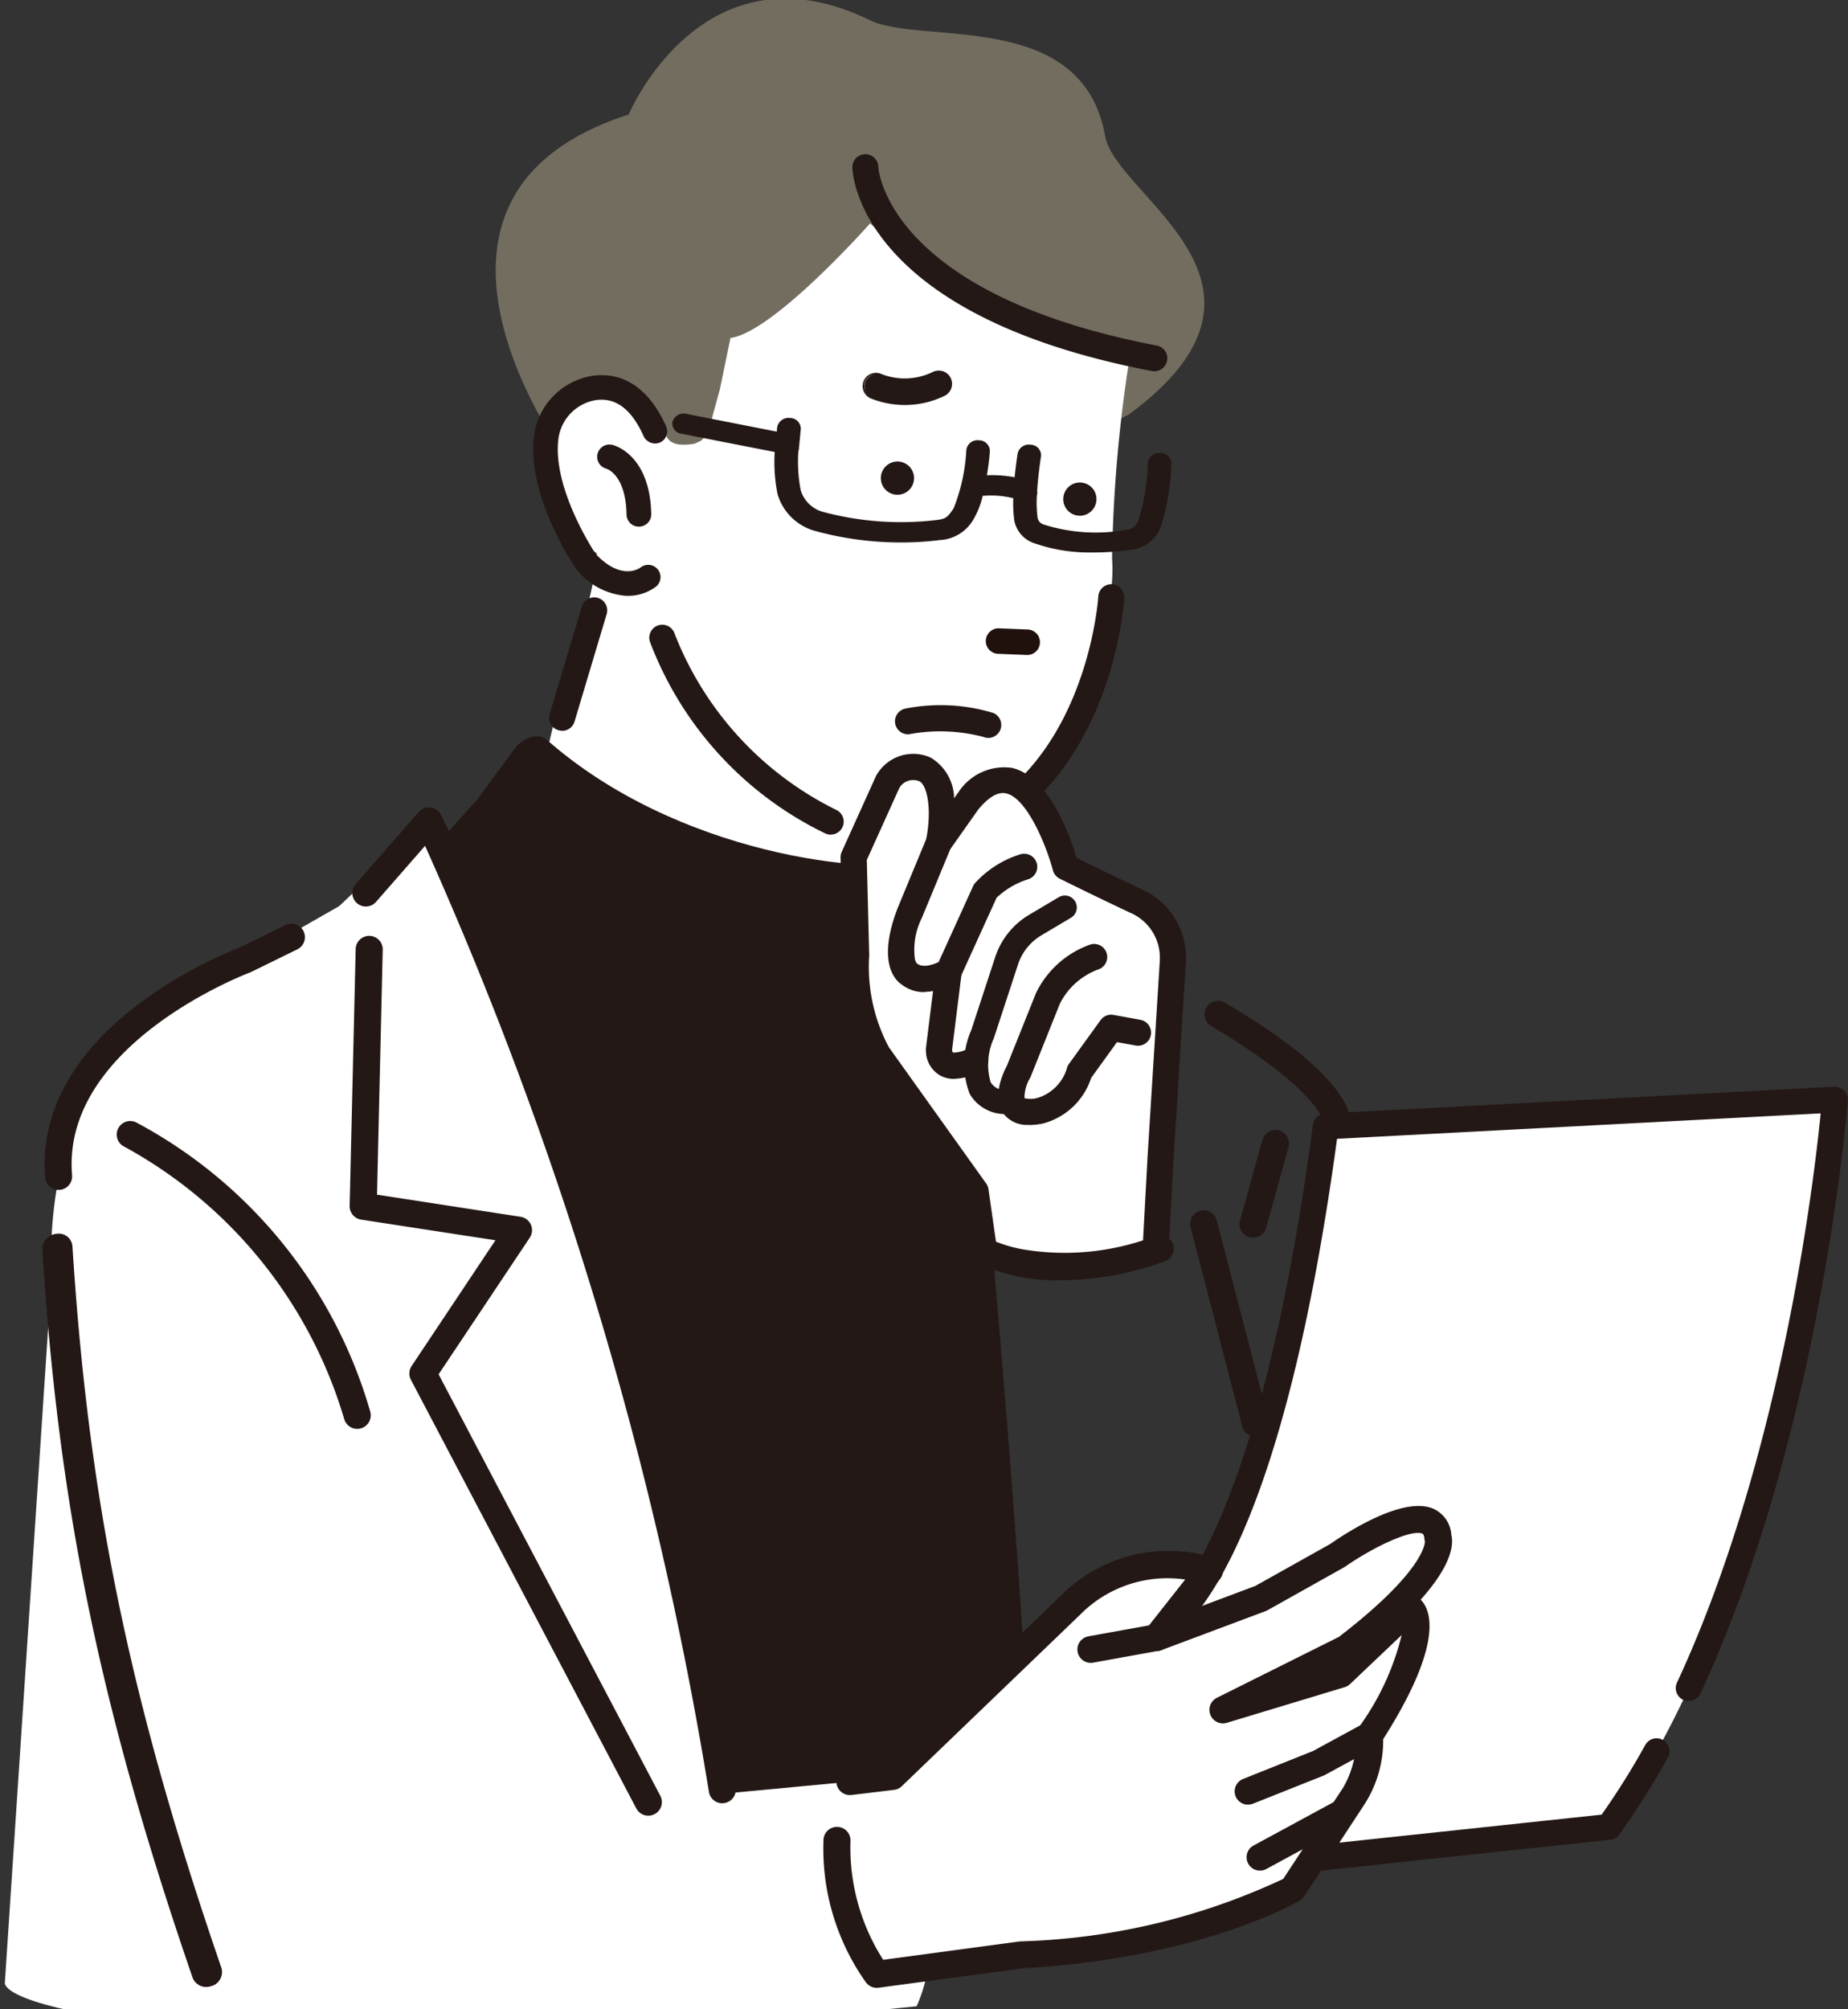 <svg xmlns="http://www.w3.org/2000/svg" xmlns:xlink="http://www.w3.org/1999/xlink" width="92" height="100" viewBox="0 0 92 100"><rect x="0" y="0" width="92" height="100" fill="#333333" stroke="none"/><defs><clipPath id="a"><rect width="92" height="100" transform="translate(861.199 896.017)" fill="none" stroke="#707070" stroke-width="1"/></clipPath><clipPath id="b"><rect width="91.773" height="101.831" fill="none"/></clipPath></defs><g transform="translate(-861.199 -896.017)" clip-path="url(#a)"><g transform="translate(861.422 895.951)"><g clip-path="url(#b)"><path d="M84.436,6.837C83.31.472,75.324,2.331,72.739,1.075,64.385-2.988,60.714,5.768,60.714,5.768,47.824,9.9,57.735,23.094,57.735,23.094c3.466,6.376,4.957,9.567,4.957,9.567L85.627,20.688c8.836-6.515-.657-10.83-1.192-13.851" transform="translate(-29.642 0)" fill="#726d5f"/><path d="M87.519,31.516c-.858.519-9.93-3.869-12.9-6.782,0,0-4.794,5.414-6.954,5.706l-.533,2.572-.32,1.165c-.187.681-.112.879-.613,1.377l-.33.152c-.8.12-1.208.011-1.4-.391l-.3-.613c-1.494-3.993-4.7-1.007-4.7-1.007-2.165,5.074,1.535,7.464,1.535,7.464,0,1.913-1.747,6.807-1.747,6.807L58.468,51.3s-4.458,2.616,6.04,8.215c1.046.817,3.481.779,4.724.7a11.928,11.928,0,0,0,5.047-1.893c.139-2.116.874-1.343,1.061-2.277.189.076.185.073.115.043a4.916,4.916,0,0,0,5.407-1.223,21.759,21.759,0,0,0,5.377-10.172l.015-.045a8.681,8.681,0,0,0,.407-3.253,71.41,71.41,0,0,1,.858-9.878" transform="translate(-31.522 -13.553)" fill="#fff"/><path d="M108.547,70.571a.625.625,0,0,0,.141.022l1.424.057a.634.634,0,1,0,.051-1.268l-1.424-.057a.634.634,0,0,0-.192,1.246" transform="translate(-59.222 -37.987)" fill="#21110d"/><path d="M98.606,41.083a.624.624,0,0,1,.023,1.124,4.492,4.492,0,0,1-3.663.126A.624.624,0,0,1,95.48,41.2a3.218,3.218,0,0,0,2.586-.1.622.622,0,0,1,.541-.011" transform="translate(-51.836 -22.48)" fill="#231815"/><path d="M98.458,40.96a.663.663,0,0,1,.142,1.235,4.533,4.533,0,0,1-3.7.126.662.662,0,0,1,.546-1.207,3.178,3.178,0,0,0,2.552-.1.661.661,0,0,1,.457-.052m.085.111a.582.582,0,0,0-.507.011,3.263,3.263,0,0,1-2.618.1.585.585,0,0,0-.483,1.066,4.451,4.451,0,0,0,3.63-.125.585.585,0,0,0-.022-1.054" transform="translate(-51.789 -22.433)" fill="#231815"/><path d="M98.167,51.8a.827.827,0,1,0-.846.808.827.827,0,0,0,.846-.808" transform="translate(-52.885 -27.919)" fill="#231815"/><path d="M118.254,54.112a.827.827,0,1,0-.846.808.827.827,0,0,0,.846-.808" transform="translate(-63.891 -29.187)" fill="#231815"/><path d="M49.191,84.3,51,81.831c.372-.507,1.148-.854,1.62-.438,6.45,5.669,15.964,6.8,19.145,6.036,3.733-.894,2.093,9.04,2.093,9.04s3.439,35.637,2.844,42.475l-13.32,1.72-15.174-.2s.9-51.627-1.475-53.411Z" transform="translate(-25.61 -44.498)" fill="#231815"/><path d="M105.8,167.029a.674.674,0,0,1-.655-.52c-1.573-6.719-5.574-29.7-5.8-30.979a3.213,3.213,0,0,1,.215-2.53,4.046,4.046,0,0,1,3.121-1.744.673.673,0,0,1,.2,1.332,2.836,2.836,0,0,0-2.148,1.079,1.881,1.881,0,0,0-.1,1.454.752.752,0,0,1,.034.125c.042.24,4.189,24.117,5.79,30.956a.673.673,0,0,1-.5.809.666.666,0,0,1-.154.018" transform="translate(-54.349 -71.917)" fill="#231815"/><path d="M141.089,133.414a.674.674,0,0,1-.666-.579l-2.3-16.208c0-.014,0-.029,0-.043-.031-.4-.532-1.959-5.668-5.016a.674.674,0,0,1,.689-1.158c1.513.9,6.105,3.634,6.32,6.047l2.3,16.189a.673.673,0,0,1-.572.761.614.614,0,0,1-.1.007" transform="translate(-72.396 -60.447)" fill="#231815"/><path d="M95.22,85.3l-1.7,3.76.121,4.851a9.086,9.086,0,0,0,1.092,4.973l4.851,6.792.456,3.192s5.079,1.018,7.869-.438l.893-4.452.607-9.7a3.076,3.076,0,0,0-1.819-3.032c-2.062-.971-3.517-1.7-3.517-1.7s-1.819-6.913-4.851-3.275l-1.456,2.062s.6-3.027-.685-3.641a1.455,1.455,0,0,0-1.862.609" transform="translate(-51.245 -46.336)" fill="#fff"/><path d="M107.772,108.333h-.036a.652.652,0,0,1-.615-.685l.243-4.488.607-9.708c0-.012,0-.024,0-.036a2.425,2.425,0,0,0-1.45-2.366c-2.045-.962-3.516-1.7-3.531-1.705a.653.653,0,0,1-.339-.416c-.3-1.148-1.273-3.6-2.334-3.83-.4-.088-.857.177-1.371.787l-1.44,2.04a.651.651,0,0,1-1.171-.5c.323-1.653.017-2.762-.328-2.927a.8.8,0,0,0-1,.326l-1.621,3.588.118,4.7a.6.6,0,0,1,0,.07,8.5,8.5,0,0,0,.982,4.553l4.842,6.779a.654.654,0,0,1,.115.287l.364,2.547a.651.651,0,0,1-1.29.184l-.341-2.39-4.759-6.663-.017-.024a9.626,9.626,0,0,1-1.2-5.343l-.121-4.819a.648.648,0,0,1,.058-.284l1.7-3.76a.611.611,0,0,1,.032-.061,2.11,2.11,0,0,1,2.7-.867,2.4,2.4,0,0,1,1.163,2.024l.165-.233c.01-.014.02-.028.032-.041a2.719,2.719,0,0,1,2.67-1.244c1.871.415,2.926,3.463,3.229,4.48.5.25,1.712.842,3.247,1.564a3.732,3.732,0,0,1,2.191,3.678l-.605,9.687-.242,4.482a.651.651,0,0,1-.65.616" transform="translate(-50.456 -45.548)" fill="#231815"/><path d="M99.119,99.562A1.784,1.784,0,0,1,98,99.2c-.358-.232-1.251-1.113-.229-3.8l.007-.017,1.456-3.517a.651.651,0,1,1,1.2.5l-1.452,3.508a3.523,3.523,0,0,0-.341,2.058.46.46,0,0,0,.086.186c.032.025-.059-.034-.059-.034l.169.122a.161.161,0,0,0-.029-.027c.013.01.3.217,1.011-.112l1.725-3.795a.672.672,0,0,1,.051-.092,5.053,5.053,0,0,1,2.277-1.47.651.651,0,0,1,.413,1.235,4.025,4.025,0,0,0-1.58.921l-1.794,3.946a.649.649,0,0,1-.281.3,3.172,3.172,0,0,1-1.513.44" transform="translate(-53.314 -50.121)" fill="#231815"/><path d="M102.891,111.675a1.467,1.467,0,0,1-.689-.159,1.425,1.425,0,0,1-.728-1.24.615.615,0,0,1,0-.135l.485-3.881a.651.651,0,1,1,1.292.161l-.476,3.806a.433.433,0,0,0,.038.139,1.49,1.49,0,0,0,.8-.226.651.651,0,0,1,.644,1.132,3.039,3.039,0,0,1-1.374.4" transform="translate(-55.601 -57.913)" fill="#231815"/><path d="M110.981,113.07a1.48,1.48,0,0,1-1.275-.556c-.6-.812-.009-2.05.165-2.376l1.442-3.6.013-.031a4.756,4.756,0,0,1,2.7-2.411.651.651,0,0,1,.386,1.244,3.488,3.488,0,0,0-1.9,1.7l-1.449,3.622a.657.657,0,0,1-.034.072,1.916,1.916,0,0,0-.277,1.009,1.27,1.27,0,0,0,.67-.02,2.2,2.2,0,0,0,1.455-1.521.644.644,0,0,1,.085-.162l1.577-2.183a.651.651,0,0,1,.645-.259l1.334.243a.651.651,0,1,1-.233,1.281l-.93-.169-1.284,1.778a3.448,3.448,0,0,1-2.4,2.272,3.521,3.521,0,0,1-.688.075" transform="translate(-59.971 -57.021)" fill="#231815"/><path d="M107.6,109.618a.554.554,0,0,1-.082-.006,2.032,2.032,0,0,1-1.575-.985,4.161,4.161,0,0,1,.075-3.193l1.188-3.625A3.844,3.844,0,0,1,108.9,99.7l1.471-.873a.594.594,0,1,1,.607,1.023l-1.47.873a2.653,2.653,0,0,0-1.167,1.455l-1.195,3.644c0,.014-.009.027-.015.041a3.148,3.148,0,0,0-.152,2.171.852.852,0,0,0,.707.4.595.595,0,0,1-.08,1.183" transform="translate(-57.885 -54.108)" fill="#231815"/><path d="M110.259,138.157a9.14,9.14,0,0,1-4.869-1.188.674.674,0,0,1,.75-1.119,6.716,6.716,0,0,0,2.274.793,12.562,12.562,0,0,0,6.481-.693.673.673,0,1,1,.449,1.27,15.2,15.2,0,0,1-5.086.936" transform="translate(-57.585 -74.377)" fill="#231815"/><path d="M133.828,144.677a.674.674,0,0,1-.654-.516l-2.57-9.9a.674.674,0,1,1,1.31-.316l2.57,9.9a.673.673,0,0,1-.5.813.687.687,0,0,1-.159.019" transform="translate(-71.554 -73.112)" fill="#231815"/><path d="M42.824,138.274l-7.162.676c-5.063-29.88-14.53-48.425-14.53-48.425l-4.459,4.237L11.99,97.437S1.835,99.979,2.341,113.3L.023,148.353s-.249,1.018,6.441,1.91c0,0,24.231.818,38.948-.743,0,0,2.764-5.448-2.588-11.245" transform="translate(-0.005 -49.603)" fill="#fff"/><path d="M136.685,129.912a.674.674,0,0,1-.649-.854l1.115-4.014a.674.674,0,0,1,1.3.361l-1.115,4.013a.674.674,0,0,1-.649.494" transform="translate(-74.527 -68.247)" fill="#231815"/><path d="M5.113,115.086a.673.673,0,0,1-.67-.617c-.264-3.16,1.358-6.154,4.689-8.659a22.04,22.04,0,0,1,5.006-2.794l2.269-1.112A.673.673,0,1,1,17,103.113l-2.3,1.127a.593.593,0,0,1-.063.027c-.094.035-9.4,3.553-8.853,10.09a.673.673,0,0,1-.615.727c-.019,0-.038,0-.057,0" transform="translate(-2.419 -55.8)" fill="#231815"/><path d="M56.744,138.6a.674.674,0,0,1-.663-.561A189.4,189.4,0,0,0,41.948,90.948l-2.425,2.772a.674.674,0,1,1-1.014-.887l3.122-3.568a.674.674,0,0,1,1.119.162c.1.221,9.639,18.759,14.659,48.384a.673.673,0,0,1-.552.776.648.648,0,0,1-.113.01" transform="translate(-21.01 -48.786)" fill="#231815"/><path d="M52.884,146.965a.674.674,0,0,1-.6-.36L41.064,125.272a.674.674,0,0,1,.036-.688l4.171-6.256L38.585,117.3a.673.673,0,0,1-.571-.681l.3-12.784a.673.673,0,1,1,1.346.031l-.283,12.193,7.146,1.1a.674.674,0,0,1,.458,1.039L42.442,125,53.48,145.977a.674.674,0,0,1-.283.91.666.666,0,0,1-.313.078" transform="translate(-20.83 -56.535)" fill="#231815"/><path d="M24.335,138.886a.674.674,0,0,1-.646-.484,22.8,22.8,0,0,0-10.936-13.553.673.673,0,0,1,.568-1.221,23.739,23.739,0,0,1,11.661,14.394.674.674,0,0,1-.646.864" transform="translate(-6.775 -67.707)" fill="#231815"/><path d="M102.687,79.464a.64.64,0,0,1-.251-.051,8.441,8.441,0,0,0-3.7-.131A.646.646,0,0,1,98.585,78a9.027,9.027,0,0,1,4.36.226.647.647,0,0,1-.259,1.239" transform="translate(-53.708 -42.673)" fill="#231815"/><path d="M126.156,147.668s5.318-1.995,8.385-25.117l25.352-1.332s-1.751,23.035-11.256,36.2l-23.145,2.468Z" transform="translate(-68.764 -66.422)" fill="#fff"/><path d="M124.712,159.745a.644.644,0,0,1-.643-.679l.663-12.214a.645.645,0,0,1,.417-.568c.032-.015,5.041-2.5,7.973-24.6a.644.644,0,0,1,.6-.558l25.352-1.333a.644.644,0,0,1,.676.692c-.013.164-1.315,16.535-7.33,29.495a.644.644,0,1,1-1.168-.542c5.2-11.2,6.821-25.019,7.147-28.32l-24.076,1.266c-2.671,19.644-6.941,23.984-8.328,24.893l-.6,11.1,22.1-2.357a37.664,37.664,0,0,0,2.173-3.469.644.644,0,0,1,1.126.627,38.76,38.76,0,0,1-2.421,3.829.646.646,0,0,1-.454.263l-23.145,2.468a.682.682,0,0,1-.068,0" transform="translate(-67.983 -65.641)" fill="#231815"/><path d="M92.439,180.486l2.118-.257,8.875-8.537a6.9,6.9,0,0,1,6.9-1.705l-2.623,3.323,5.188-1.946,3.805-2.129s4.808-3.361,5.008-.885c0,0,.644,1.509-4.572,5.506l-6.117,3.052,5.847-1.768,3.449-3.275s1.438.957-2.01,6.316a5.6,5.6,0,0,1-.8,3.041l-3.026,4.608s-4.794,2.79-13.469,3.269l-7.236.975s-3.122-3.345-1.338-9.588" transform="translate(-50.35 -91.749)" fill="#fff"/><path d="M92.439,180.486l2.118-.257,8.875-8.537a6.9,6.9,0,0,1,6.9-1.705l-2.623,3.323,5.188-1.946,3.805-2.129s4.808-3.361,5.008-.885c0,0,.644,1.509-4.572,5.506l-6.117,3.052,5.847-1.768,3.449-3.275s1.438.957-2.01,6.316a5.6,5.6,0,0,1-.8,3.041l-3.026,4.608s-4.794,2.79-13.469,3.269l-7.236.975s-3.122-3.345-1.338-9.588" transform="translate(-50.35 -91.749)" fill="#fff"/><path d="M92.83,189.938a.675.675,0,0,1-.545-.278,11.5,11.5,0,0,1-2.108-7.117.673.673,0,0,1,1.342.113,10.353,10.353,0,0,0,1.63,5.887l6.827-.919.052,0a32.979,32.979,0,0,0,13.036-3.108L116,180.043c.011-.016.022-.032.034-.047a4.83,4.83,0,0,0,.658-2.608.678.678,0,0,1,.107-.381,13.012,13.012,0,0,0,2.161-4.628l-2.569,2.439a.675.675,0,0,1-.269.156l-5.847,1.768a.673.673,0,0,1-.5-1.247l6.059-3.023c4.172-3.208,4.282-4.614,4.282-4.75a.672.672,0,0,1-.023-.127c-.008-.1-.031-.228-.092-.257-.531-.25-2.46.664-3.859,1.64a.634.634,0,0,1-.057.035l-3.8,2.13a.641.641,0,0,1-.093.043L107,173.131a.673.673,0,0,1-.765-1.048l1.947-2.467a6.111,6.111,0,0,0-5.195,1.715l-.036.037L94.077,179.9a.67.67,0,0,1-.386.184l-2.118.256a.673.673,0,1,1-.162-1.337l1.895-.23,8.7-8.365a7.535,7.535,0,0,1,7.565-1.884.673.673,0,0,1,.348,1.065l-1.126,1.427,2.878-1.079,3.732-2.089c.877-.61,3.7-2.432,5.176-1.735a1.528,1.528,0,0,1,.854,1.29c.109.432.066,1.437-1.526,3.216.5.5,1.189,2.132-1.867,6.943a5.872,5.872,0,0,1-.928,3.237L114.1,185.39a.678.678,0,0,1-.224.213c-.2.117-5.025,2.871-13.744,3.358l-7.21.971a.674.674,0,0,1-.09.006M120.145,167.8h0m0,0h0m0,0h0" transform="translate(-49.403 -90.939)" fill="#231815"/><path d="M118.8,180.882a.623.623,0,0,0,.185-.006l3.281-.593a.628.628,0,0,0-.224-1.236l-3.281.593a.628.628,0,0,0,.038,1.242" transform="translate(-64.791 -98.103)" fill="#231815"/><path d="M118.825,180.878a.622.622,0,0,1-.077,0,.665.665,0,0,1-.041-1.315l3.281-.593a.665.665,0,1,1,.236,1.309l-3.281.593a.655.655,0,0,1-.119.01m3.282-1.849a.564.564,0,0,0-.106.01l-3.281.593a.59.59,0,0,0-.476.686.591.591,0,0,0,.687.477l3.281-.593a.591.591,0,0,0,.232-1.068.587.587,0,0,0-.336-.106" transform="translate(-64.746 -98.058)" fill="#231815"/><path d="M136.117,193.846a.624.624,0,0,0,.306-.041l3.515-1.4a.7.7,0,0,0,.067-.032l2.535-1.379a.628.628,0,0,0-.6-1.1l-2.5,1.361-3.481,1.39a.628.628,0,0,0,.16,1.207" transform="translate(-74.281 -104.007)" fill="#231815"/><path d="M136.144,193.843a.717.717,0,0,1-.076,0,.665.665,0,0,1-.17-1.278l3.481-1.39,2.5-1.359a.665.665,0,1,1,.635,1.169l-2.535,1.378c-.023.013-.047.024-.071.034l-3.516,1.4a.672.672,0,0,1-.247.047m-.067-.078a.584.584,0,0,0,.287-.038l3.515-1.4a.6.6,0,0,0,.063-.03l2.535-1.379a.591.591,0,1,0-.565-1.039l-2.5,1.361-3.484,1.391a.592.592,0,0,0,.151,1.137" transform="translate(-74.236 -103.963)" fill="#231815"/><path d="M137.43,201.831a.624.624,0,0,0,.372-.072l4.025-2.181a.628.628,0,0,0-.6-1.1l-4.025,2.181a.629.629,0,0,0,.227,1.177" transform="translate(-75 -108.712)" fill="#231815"/><path d="M137.458,201.827a.635.635,0,0,1-.077,0,.665.665,0,0,1-.24-1.246l4.025-2.181a.665.665,0,0,1,.634,1.17l-4.025,2.181a.668.668,0,0,1-.316.081m-.069-.078a.584.584,0,0,0,.35-.067l4.025-2.181a.591.591,0,1,0-.563-1.04l-4.026,2.181a.591.591,0,0,0,.214,1.107" transform="translate(-74.956 -108.667)" fill="#231815"/><path d="M108.407,27.928a.674.674,0,0,1-.123-.012c-14.612-2.8-14.9-9.835-14.908-10.133a.646.646,0,0,1,.635-.658h.011a.646.646,0,0,1,.646.63c0,.1.423,6.316,13.859,8.892a.646.646,0,0,1-.121,1.281" transform="translate(-51.165 -9.384)" fill="#231815"/><path d="M112.1,75.231a.646.646,0,0,1-.457-1.1c3.519-3.519,3.88-9.005,3.883-9.06a.646.646,0,0,1,1.291.074c-.014.244-.386,6.026-4.26,9.9a.645.645,0,0,1-.457.189" transform="translate(-61.071 -35.32)" fill="#231815"/><path d="M80.044,79.375a.642.642,0,0,1-.272-.061,17.437,17.437,0,0,1-8.726-9.536.646.646,0,0,1,1.227-.407,16.422,16.422,0,0,0,8.044,8.771.646.646,0,0,1-.273,1.232" transform="translate(-38.912 -37.77)" fill="#231815"/><path d="M97.817,47.64a.553.553,0,0,0-.593.5,10.718,10.718,0,0,1-.49,2.908.657.657,0,0,1-.548.412,8.6,8.6,0,0,1-4.162-.261.434.434,0,0,1-.289-.326,5.711,5.711,0,0,1-.035-1.128.437.437,0,0,0,.012-.212c.055-.866.19-1.713.193-1.726a.527.527,0,0,0-.5-.575.574.574,0,0,0-.663.43c-.007.042-.088.55-.151,1.19a6.016,6.016,0,0,0-1.38-.1c.074-.442.127-.871.147-1.206a.543.543,0,0,0-.554-.536.557.557,0,0,0-.617.478,9.137,9.137,0,0,1-.629,2.9c-.306.467-.4.533-.861.592a14.979,14.979,0,0,1-5.6-.394A1.594,1.594,0,0,1,79.94,49.49a7.562,7.562,0,0,1-.115-1.935.414.414,0,0,0,.02-.063l.1-1.044A.538.538,0,0,0,79.4,45.9a.571.571,0,0,0-.631.464l-.02.216-4.529-.89a.576.576,0,0,0-.667.424.525.525,0,0,0,.493.579l4.6.9a8.163,8.163,0,0,0,.143,2.1,2.684,2.684,0,0,0,1.944,1.849,16.014,16.014,0,0,0,4.027.552,15.322,15.322,0,0,0,2.11-.118,2.05,2.05,0,0,0,1.707-1.093A4.074,4.074,0,0,0,89,49.778a4.543,4.543,0,0,1,1.525.116,6.074,6.074,0,0,0,.052,1.123,1.481,1.481,0,0,0,.983,1.114,8.276,8.276,0,0,0,2.819.463,13.542,13.542,0,0,0,1.994-.131,1.786,1.786,0,0,0,1.49-1.133,11.713,11.713,0,0,0,.535-3.175.552.552,0,0,0-.58-.515" transform="translate(-40.302 -25.032)" fill="#231815"/><path d="M65.315,62.925a2.3,2.3,0,0,0,1.473-.467.611.611,0,0,0-.765-.952c-.105.079-1.007.683-2.292-.708a.611.611,0,0,0-.9.83,3.5,3.5,0,0,0,2.481,1.3" transform="translate(-34.341 -33.207)" fill="#231815"/><path d="M67.352,53.176h.025a.611.611,0,0,0,.6-.622c-.058-2.97-1.853-3.427-1.929-3.446a.611.611,0,0,0-.3,1.186c.063.02.965.343,1,2.283a.611.611,0,0,0,.6.6" transform="translate(-35.779 -26.9)" fill="#231815"/><path d="M58.262,44.539a3.483,3.483,0,0,1,2.927-3.058c1.086-.149,2.6.168,3.656,2.516a.611.611,0,0,1-.341.821.636.636,0,0,1-.788-.353c-.6-1.328-1.377-1.909-2.361-1.774a2.247,2.247,0,0,0-1.878,1.982c-.277,2.494,1.857,5.669,1.878,5.7a.609.609,0,0,1,.1.3l-1.211.24c-.452-.7-2.279-3.736-1.986-6.377" transform="translate(-31.907 -22.713)" fill="#231815"/><path d="M60.625,72.547a.637.637,0,0,1-.186-.028.646.646,0,0,1-.433-.8l1.6-5.349a.646.646,0,0,1,1.238.371l-1.6,5.35a.647.647,0,0,1-.619.461" transform="translate(-32.865 -36.112)" fill="#231815"/><path d="M12.6,173.412l-.011,0a.723.723,0,0,1-.94-.4c-4.744-13.791-6.7-23.848-7.484-36.258a.769.769,0,0,1,.705-.775.684.684,0,0,1,.793.607c.781,12.3,2.709,22.241,7.418,35.93a.727.727,0,0,1-.482.9" transform="translate(-2.28 -74.508)" fill="#231815"/></g></g></g></svg>